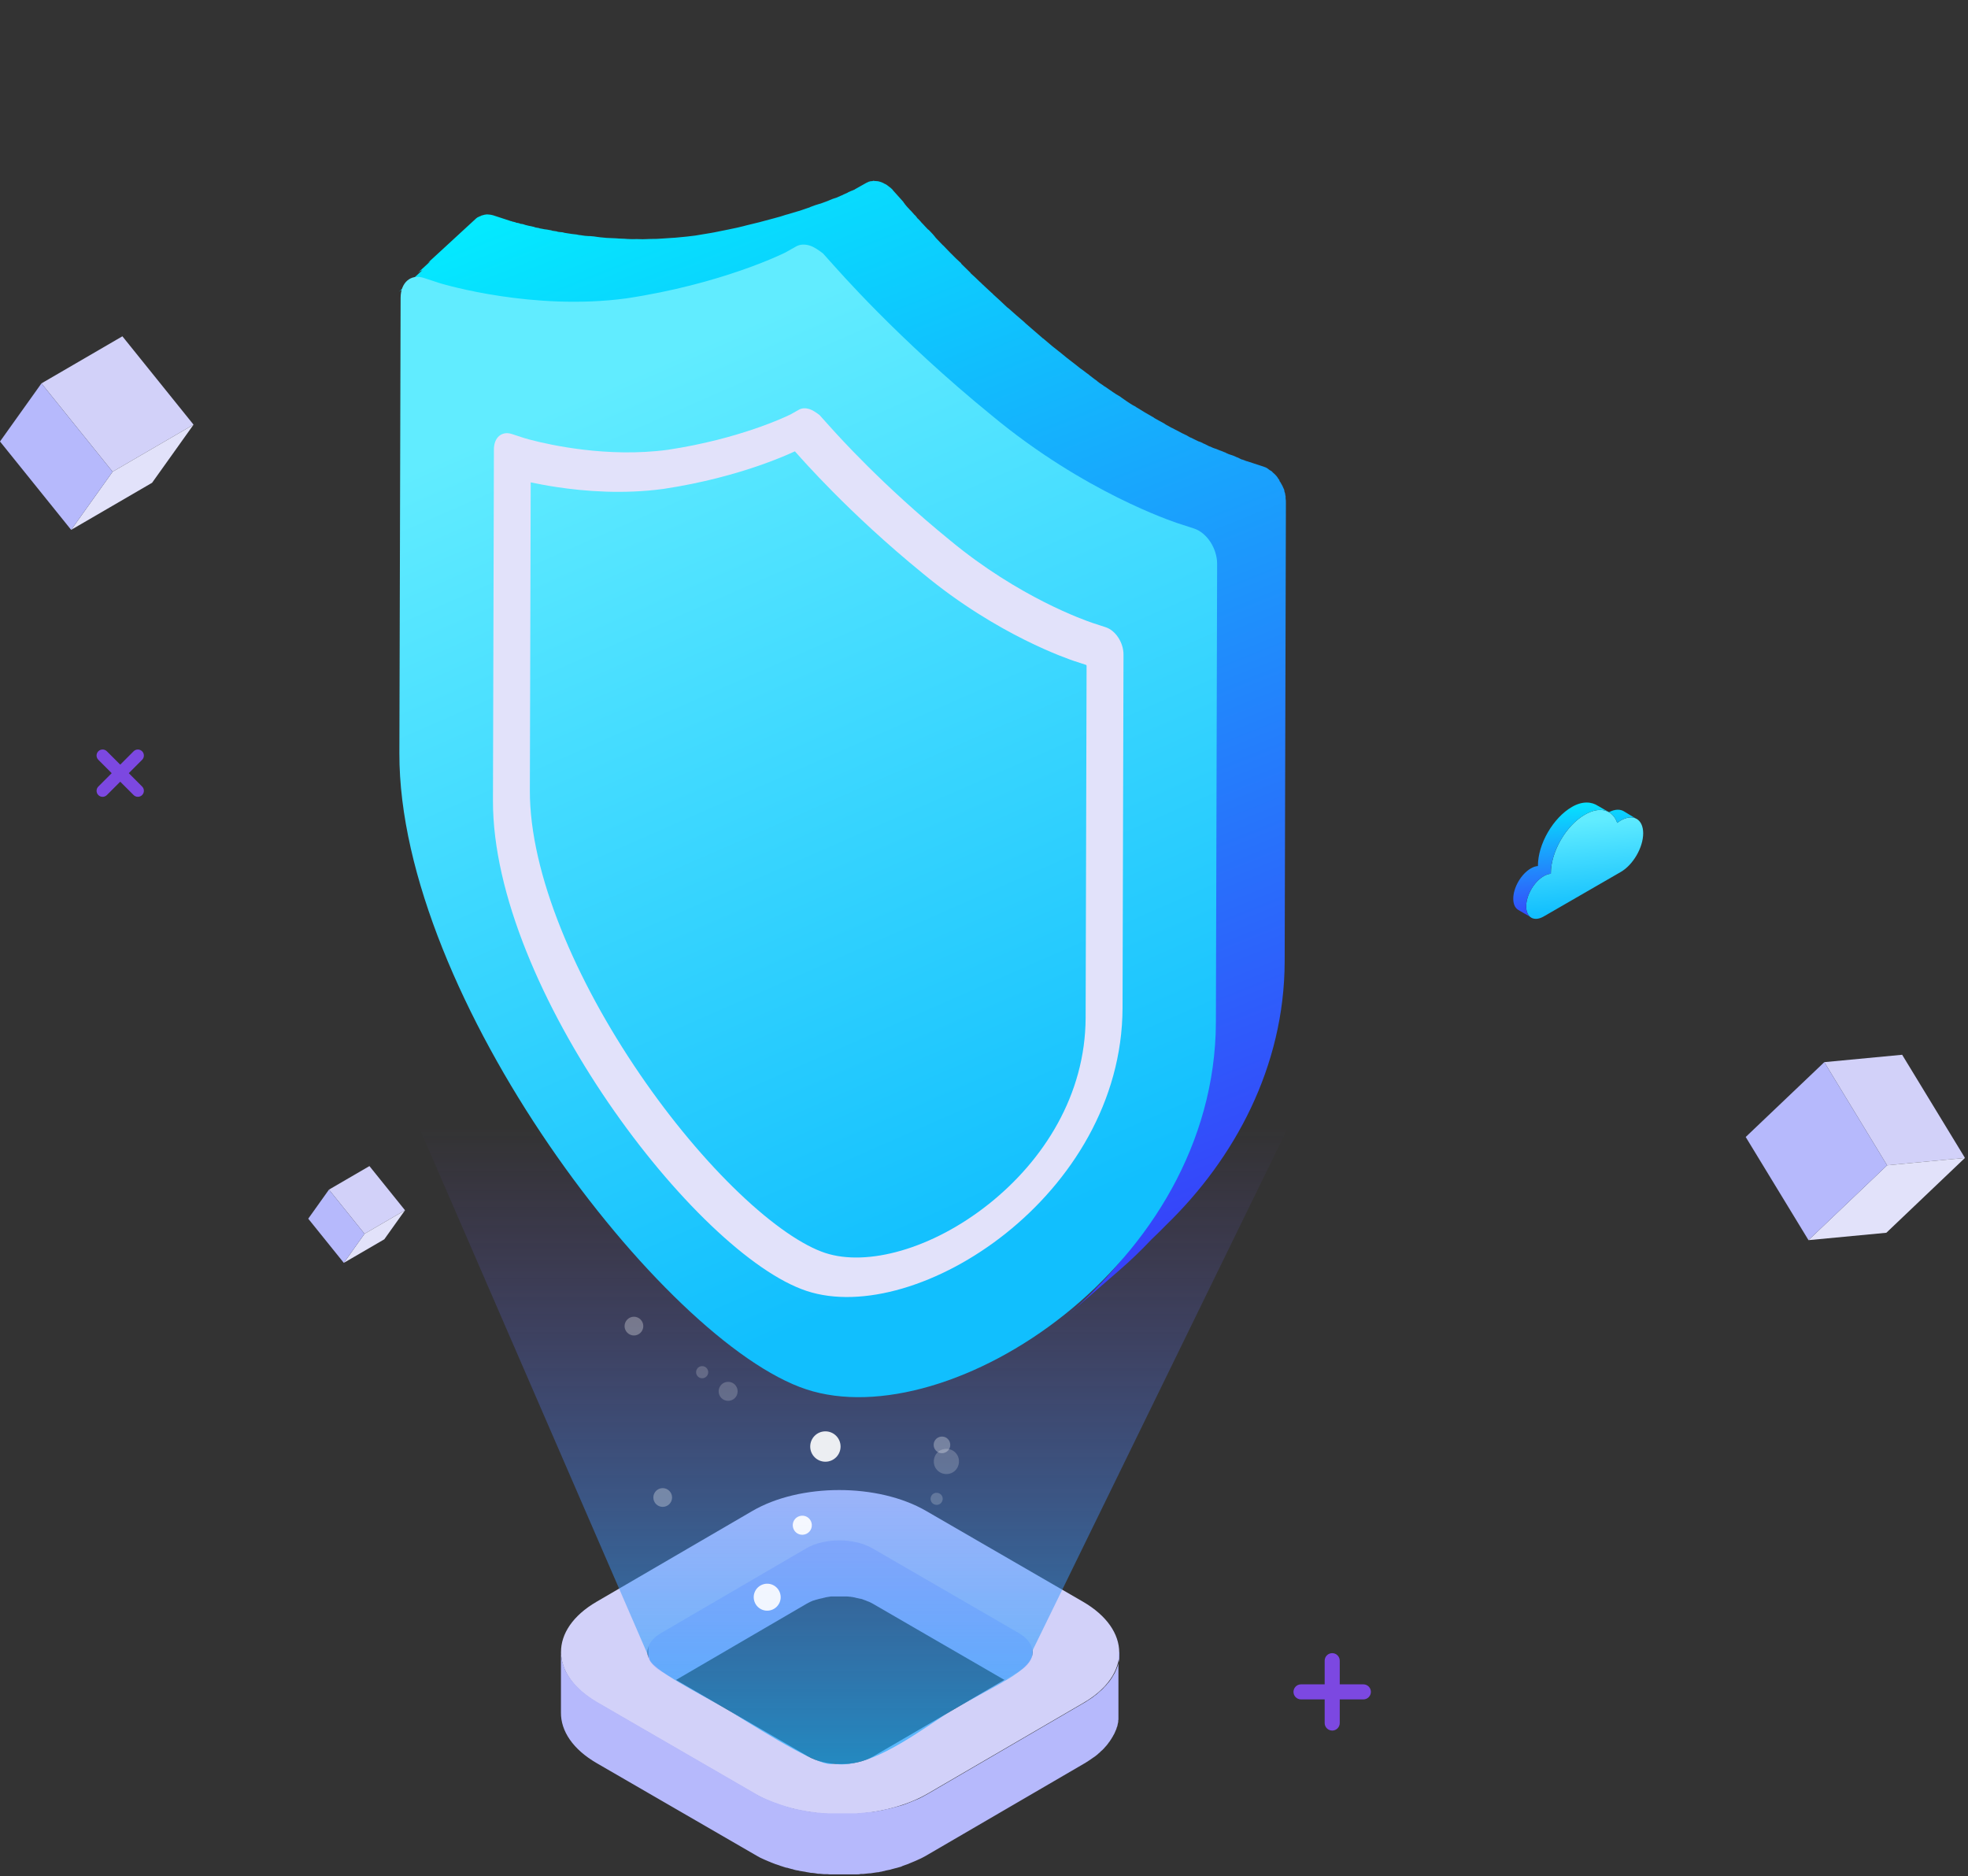 <svg xmlns="http://www.w3.org/2000/svg" fill="none" viewBox="0 0 515 491" height="491" width="515">
<rect x="0" y="0" width="515" height="491" fill="#333333" stroke="none"/>
<path fill="#B6B9FC" d="M266.654 425.299L228.358 403.124C228.082 402.958 227.751 402.791 227.474 402.681C227.364 402.681 227.253 402.57 227.143 402.57C226.977 402.514 226.756 402.403 226.59 402.348C226.59 402.348 226.535 402.348 226.48 402.348C226.424 402.348 226.314 402.348 226.259 402.292C226.038 402.182 225.761 402.126 225.54 402.015C225.43 402.015 225.374 402.015 225.264 401.96C225.209 401.96 225.153 401.96 225.098 401.96C224.988 401.96 224.877 401.96 224.767 401.904C224.49 401.849 224.269 401.794 223.993 401.738C223.938 401.738 223.882 401.738 223.772 401.738C223.661 401.738 223.551 401.738 223.44 401.738C223.219 401.738 222.998 401.683 222.777 401.627C222.667 401.627 222.611 401.627 222.501 401.627C222.39 401.627 222.335 401.627 222.225 401.627C222.004 401.627 221.838 401.627 221.617 401.572C221.506 401.572 221.451 401.572 221.34 401.572C221.23 401.572 221.175 401.572 221.064 401.572C220.843 401.572 220.677 401.572 220.456 401.572C220.346 401.572 220.235 401.572 220.125 401.572C220.07 401.572 219.959 401.572 219.848 401.572C219.627 401.572 219.406 401.572 219.185 401.572C219.075 401.572 218.964 401.572 218.854 401.572C218.799 401.572 218.743 401.572 218.633 401.572C218.356 401.572 218.08 401.572 217.804 401.627C217.693 401.627 217.583 401.627 217.472 401.627C217.472 401.627 217.417 401.627 217.362 401.627C216.92 401.627 216.422 401.738 215.98 401.849C215.98 401.849 215.98 401.849 215.925 401.849C215.814 401.849 215.649 401.904 215.538 401.96C215.317 401.96 215.096 402.071 214.875 402.126C214.709 402.126 214.544 402.237 214.378 402.237C214.157 402.292 213.936 402.348 213.77 402.403H213.659C213.383 402.459 213.162 402.57 212.941 402.681C212.941 402.681 212.886 402.681 212.83 402.681C212.554 402.791 212.278 402.902 212.057 403.013C212.002 403.013 211.891 403.069 211.836 403.124C211.559 403.235 211.283 403.401 211.007 403.568L172.988 425.743C172.988 425.743 172.878 425.798 172.822 425.854C172.712 425.909 172.601 426.02 172.491 426.076C172.325 426.186 172.214 426.242 172.049 426.353C171.938 426.464 171.828 426.519 171.717 426.63C171.607 426.741 171.441 426.852 171.33 426.963C171.33 426.963 171.33 426.963 171.275 427.018C171.109 427.184 170.999 427.295 170.833 427.462C170.833 427.462 170.833 427.517 170.778 427.572C170.722 427.683 170.612 427.739 170.557 427.85C170.501 427.905 170.446 428.016 170.391 428.071C170.391 428.071 170.391 428.071 170.336 428.127C170.225 428.293 170.17 428.404 170.059 428.57C170.059 428.57 170.059 428.626 170.059 428.681C170.004 428.792 169.949 428.958 169.893 429.069C169.893 429.125 169.838 429.236 169.783 429.291C169.783 429.291 169.783 429.291 169.783 429.346C169.783 429.457 169.728 429.568 169.672 429.734C169.672 429.79 169.672 429.901 169.617 429.956C169.617 429.956 169.617 429.956 169.617 430.012C169.617 430.123 169.617 430.289 169.617 430.4C169.617 430.511 169.617 430.566 169.617 430.677C169.617 430.677 169.617 430.732 169.617 430.788V446.81C169.617 446.81 169.617 446.588 169.617 446.477C169.617 446.366 169.617 446.2 169.617 446.089C169.617 445.978 169.617 445.867 169.672 445.756C169.672 445.645 169.728 445.534 169.783 445.368C169.783 445.257 169.838 445.146 169.893 445.091C169.949 444.98 170.004 444.814 170.059 444.703C170.17 444.537 170.28 444.37 170.391 444.204C170.391 444.204 170.391 444.204 170.446 444.148C170.557 443.982 170.722 443.816 170.833 443.65C170.833 443.65 170.833 443.594 170.888 443.539C171.054 443.372 171.22 443.206 171.386 443.04C171.496 442.929 171.607 442.818 171.772 442.707C171.883 442.596 171.993 442.541 172.104 442.43C172.214 442.319 172.38 442.208 172.546 442.153C172.712 442.042 172.822 441.931 172.988 441.875L211.007 419.7C211.007 419.7 211.559 419.423 211.836 419.257C211.891 419.257 212.002 419.201 212.057 419.146C212.333 419.035 212.554 418.924 212.83 418.813C212.83 418.813 212.886 418.813 212.941 418.813C213.217 418.702 213.549 418.591 213.825 418.536C214.046 418.48 214.267 418.425 214.433 418.37C214.599 418.37 214.765 418.259 214.93 418.259C215.151 418.259 215.372 418.148 215.593 418.092C215.759 418.092 215.925 418.037 216.036 417.982C216.478 417.926 216.975 417.815 217.417 417.76C217.583 417.76 217.693 417.76 217.859 417.76C218.135 417.76 218.412 417.76 218.688 417.76C218.854 417.76 219.02 417.76 219.241 417.76C219.462 417.76 219.683 417.76 219.904 417.76C220.069 417.76 220.291 417.76 220.456 417.76C220.677 417.76 220.843 417.76 221.064 417.76C221.23 417.76 221.451 417.76 221.617 417.76C221.838 417.76 222.004 417.76 222.225 417.815C222.39 417.815 222.611 417.815 222.777 417.871C222.998 417.871 223.219 417.926 223.44 417.982C223.606 417.982 223.772 418.037 223.938 418.092C224.214 418.148 224.435 418.203 224.711 418.259C224.877 418.259 225.043 418.37 225.209 418.37C225.319 418.37 225.374 418.37 225.485 418.425C225.761 418.48 225.982 418.591 226.203 418.702C226.259 418.702 226.369 418.702 226.424 418.758C226.645 418.869 226.866 418.924 227.088 419.035C227.198 419.035 227.309 419.146 227.419 419.146C227.751 419.312 228.027 419.423 228.303 419.589L266.598 441.765C269.03 443.151 270.19 444.98 270.19 446.81V430.788C270.19 428.958 269.03 427.129 266.598 425.743L266.654 425.299Z"></path>
<path fill="#D2D1F9" d="M283.398 419.121C295.997 426.439 296.052 438.303 283.563 445.565L242.837 469.293C230.293 476.61 209.902 476.61 197.303 469.293L156.3 445.565C143.7 438.247 143.645 426.383 156.134 419.121L196.86 395.393C209.404 388.075 229.795 388.075 242.395 395.393L283.398 419.121ZM228.635 459.535L266.654 437.36C271.406 434.588 271.406 430.098 266.599 427.326L228.303 405.15C223.496 402.378 215.759 402.378 211.007 405.15L172.988 427.326C168.236 430.098 168.236 434.588 173.043 437.36L211.339 459.535C216.146 462.307 223.883 462.307 228.635 459.535Z"></path>
<path fill="#B6B9FC" d="M292.901 432.426C292.901 432.426 292.901 432.814 292.901 432.98C292.901 433.147 292.901 433.313 292.901 433.479C292.901 433.646 292.901 433.756 292.901 433.923C292.901 434.089 292.901 434.255 292.846 434.422C292.846 434.588 292.79 434.699 292.735 434.865C292.735 435.031 292.68 435.198 292.625 435.364C292.625 435.53 292.569 435.641 292.514 435.808C292.514 435.974 292.404 436.14 292.348 436.251C292.348 436.417 292.238 436.528 292.183 436.695C292.127 436.861 292.072 437.027 291.962 437.194C291.906 437.304 291.851 437.471 291.796 437.582C291.741 437.748 291.63 437.914 291.519 438.081C291.464 438.191 291.354 438.358 291.298 438.469C291.188 438.635 291.077 438.857 290.967 439.023C290.912 439.134 290.801 439.245 290.746 439.356C290.58 439.577 290.47 439.799 290.304 439.966C290.248 440.076 290.138 440.187 290.083 440.243C290.083 440.243 290.027 440.354 289.972 440.354C289.806 440.575 289.641 440.742 289.475 440.963C289.475 441.019 289.364 441.074 289.309 441.13C289.088 441.351 288.867 441.573 288.646 441.85C288.646 441.85 288.535 441.906 288.535 441.961C288.37 442.128 288.149 442.294 287.983 442.46C287.817 442.571 287.651 442.737 287.541 442.848C287.375 442.959 287.264 443.07 287.099 443.236C286.933 443.347 286.767 443.514 286.601 443.624C286.436 443.735 286.27 443.846 286.104 444.013C285.938 444.123 285.717 444.29 285.551 444.401C285.386 444.511 285.22 444.622 285.054 444.733C284.888 444.844 284.667 444.955 284.446 445.121C284.225 445.288 283.949 445.454 283.728 445.565L243.001 469.292C242.504 469.57 242.007 469.847 241.509 470.124C241.343 470.179 241.233 470.29 241.067 470.346C240.68 470.568 240.294 470.734 239.851 470.9C239.741 470.956 239.575 471.011 239.465 471.066C238.912 471.288 238.415 471.51 237.862 471.732C237.752 471.732 237.641 471.787 237.586 471.843C237.144 472.009 236.646 472.175 236.204 472.342C236.038 472.397 235.817 472.452 235.596 472.508C235.32 472.563 235.099 472.674 234.823 472.73C234.602 472.785 234.381 472.84 234.16 472.896C233.883 472.951 233.607 473.062 233.331 473.118C233.11 473.173 232.889 473.229 232.668 473.284C232.391 473.339 232.115 473.395 231.839 473.45C231.618 473.45 231.397 473.561 231.176 473.617C230.899 473.672 230.623 473.728 230.347 473.783C230.126 473.783 229.905 473.894 229.684 473.894C229.076 474.005 228.468 474.116 227.86 474.171C227.749 474.171 227.694 474.171 227.584 474.171C227.031 474.226 226.534 474.282 225.981 474.337C225.76 474.337 225.594 474.337 225.373 474.393C225.042 474.393 224.71 474.448 224.323 474.504C224.102 474.504 223.881 474.504 223.66 474.504C223.273 474.504 222.942 474.504 222.555 474.504C222.334 474.504 222.168 474.504 221.947 474.504C221.616 474.504 221.339 474.504 221.008 474.504C220.787 474.504 220.566 474.504 220.345 474.504C220.013 474.504 219.682 474.504 219.35 474.504C219.129 474.504 218.963 474.504 218.742 474.504C218.411 474.504 218.134 474.504 217.803 474.504C217.582 474.504 217.361 474.504 217.195 474.504C216.863 474.504 216.532 474.504 216.2 474.448C216.034 474.448 215.813 474.448 215.648 474.448C215.261 474.448 214.819 474.393 214.432 474.337C214.321 474.337 214.211 474.337 214.1 474.337C213.603 474.282 213.05 474.226 212.553 474.116C212.442 474.116 212.387 474.116 212.277 474.116C211.835 474.06 211.393 474.005 211.006 473.894C210.84 473.894 210.619 473.838 210.453 473.783C210.122 473.728 209.79 473.672 209.458 473.617C209.293 473.617 209.127 473.561 208.961 473.506C208.574 473.45 208.243 473.339 207.856 473.284C207.635 473.284 207.469 473.173 207.248 473.118C206.916 473.007 206.585 472.951 206.253 472.84C206.088 472.84 205.867 472.73 205.701 472.674C205.203 472.508 204.706 472.342 204.154 472.175C204.043 472.175 203.988 472.12 203.877 472.064C203.325 471.843 202.717 471.676 202.164 471.455C201.943 471.344 201.722 471.288 201.501 471.177C201.335 471.122 201.169 471.011 200.948 470.956C200.672 470.845 200.451 470.734 200.175 470.623C200.009 470.568 199.843 470.457 199.677 470.401C199.401 470.29 199.125 470.124 198.849 470.013C198.738 469.958 198.572 469.902 198.462 469.791C198.075 469.57 197.688 469.348 197.301 469.126L156.298 445.398C153.149 443.569 150.772 441.407 149.17 439.189C148.783 438.635 148.451 438.025 148.12 437.471C147.954 437.194 147.844 436.861 147.733 436.584C147.512 435.974 147.291 435.42 147.125 434.81C147.07 434.533 147.015 434.2 146.959 433.923C146.849 433.313 146.794 432.703 146.794 432.093V448.115C146.738 452.938 149.888 457.761 156.243 461.42L197.246 485.148C197.633 485.37 198.02 485.591 198.406 485.813C198.517 485.869 198.683 485.924 198.793 486.035C199.07 486.146 199.346 486.312 199.622 486.423C199.788 486.478 199.954 486.589 200.12 486.645C200.396 486.756 200.617 486.866 200.893 486.977C201.059 487.033 201.225 487.144 201.446 487.199C201.612 487.254 201.777 487.365 201.943 487.421C201.943 487.421 202.054 487.421 202.109 487.476C202.661 487.698 203.214 487.92 203.822 488.086C203.932 488.086 203.988 488.142 204.098 488.197C204.596 488.363 205.093 488.53 205.646 488.696C205.756 488.696 205.811 488.696 205.922 488.751C206.032 488.751 206.143 488.751 206.198 488.807C206.53 488.918 206.861 488.973 207.193 489.084C207.414 489.084 207.58 489.195 207.801 489.25C208.132 489.361 208.519 489.417 208.906 489.472C209.016 489.472 209.182 489.527 209.293 489.583C209.293 489.583 209.348 489.583 209.403 489.583C209.735 489.638 210.066 489.694 210.398 489.749C210.564 489.749 210.785 489.805 210.95 489.86C211.393 489.916 211.835 490.026 212.221 490.082C212.332 490.082 212.387 490.082 212.498 490.082C212.995 490.137 213.548 490.193 214.045 490.304C214.156 490.304 214.266 490.304 214.377 490.304C214.763 490.304 215.205 490.414 215.592 490.414C215.758 490.414 215.924 490.414 216.09 490.414C216.421 490.414 216.753 490.414 217.084 490.47C217.305 490.47 217.526 490.47 217.747 490.47C218.079 490.47 218.355 490.47 218.687 490.47C218.687 490.47 218.687 490.47 218.742 490.47C218.908 490.47 219.074 490.47 219.239 490.47C219.571 490.47 219.903 490.47 220.234 490.47C220.455 490.47 220.676 490.47 220.897 490.47C221.229 490.47 221.505 490.47 221.837 490.47C221.892 490.47 221.947 490.47 222.002 490.47C222.168 490.47 222.279 490.47 222.445 490.47C222.831 490.47 223.163 490.47 223.55 490.47C223.771 490.47 223.992 490.47 224.213 490.47C224.544 490.47 224.876 490.47 225.263 490.359C225.373 490.359 225.484 490.359 225.65 490.359C225.76 490.359 225.815 490.359 225.926 490.359C226.479 490.304 226.976 490.248 227.528 490.193C227.639 490.193 227.694 490.193 227.805 490.193C228.413 490.082 229.02 490.026 229.628 489.916C229.684 489.916 229.739 489.916 229.794 489.916C229.96 489.916 230.126 489.86 230.291 489.805C230.568 489.805 230.844 489.694 231.12 489.638C231.341 489.638 231.562 489.527 231.783 489.472C232.06 489.417 232.336 489.361 232.612 489.306C232.833 489.306 233.054 489.195 233.275 489.139C233.552 489.084 233.828 488.973 234.104 488.918C234.325 488.862 234.546 488.807 234.768 488.751C235.044 488.696 235.265 488.585 235.541 488.53C235.652 488.53 235.762 488.474 235.873 488.419C235.928 488.419 236.038 488.363 236.094 488.308C236.591 488.142 237.033 487.975 237.475 487.809C237.586 487.809 237.696 487.753 237.752 487.698C238.304 487.476 238.857 487.254 239.354 487.033C239.465 486.977 239.63 486.922 239.741 486.866C240.128 486.7 240.57 486.478 240.957 486.312C241.122 486.257 241.233 486.146 241.399 486.09C241.896 485.813 242.393 485.591 242.891 485.259L283.617 461.531C283.617 461.531 283.894 461.365 284.004 461.309C284.115 461.254 284.225 461.143 284.336 461.088C284.557 460.977 284.722 460.866 284.944 460.699C285.109 460.589 285.275 460.478 285.441 460.367C285.607 460.256 285.828 460.09 285.993 459.979C286.159 459.868 286.325 459.757 286.491 459.646C286.657 459.535 286.822 459.369 286.988 459.258C287.154 459.147 287.264 459.036 287.43 458.87C287.596 458.759 287.762 458.593 287.872 458.482C287.928 458.427 287.983 458.371 288.038 458.316C288.149 458.205 288.259 458.094 288.425 457.983L288.535 457.872C288.756 457.65 288.978 457.429 289.199 457.151C289.199 457.096 289.309 457.041 289.364 456.985C289.53 456.763 289.696 456.597 289.862 456.375C289.862 456.375 289.917 456.264 289.972 456.264C289.972 456.264 289.972 456.264 289.972 456.209C290.027 456.154 290.083 456.043 290.138 455.987C290.304 455.765 290.47 455.599 290.58 455.377C290.635 455.267 290.746 455.156 290.801 455.045C290.912 454.878 291.022 454.657 291.133 454.49C291.133 454.49 291.188 454.38 291.243 454.324C291.243 454.269 291.298 454.158 291.354 454.102C291.464 453.936 291.519 453.77 291.63 453.603C291.685 453.492 291.741 453.326 291.796 453.215C291.851 453.049 291.962 452.883 292.017 452.716C292.017 452.661 292.072 452.55 292.127 452.495C292.127 452.439 292.127 452.384 292.183 452.273C292.183 452.107 292.293 451.94 292.348 451.829C292.348 451.663 292.459 451.552 292.459 451.386C292.459 451.22 292.514 451.053 292.569 450.887C292.569 450.776 292.569 450.721 292.625 450.61C292.625 450.554 292.625 450.499 292.625 450.443C292.625 450.277 292.625 450.111 292.68 449.944C292.68 449.778 292.68 449.667 292.68 449.501C292.68 449.335 292.68 449.168 292.68 449.002C292.68 448.891 292.68 448.836 292.68 448.725C292.68 448.614 292.68 448.558 292.68 448.448V432.426H292.901Z"></path>
<path fill="url(#paint0_linear_77_16841)" d="M83.232 234.053L169.891 433.867C169.891 436.639 183.706 443.513 190.392 447.394C202.494 454.878 214.873 462.529 218.133 461.531C226.588 462.861 237.087 455.544 247.421 448.614C259.633 441.13 270.851 437.249 270.243 431.816L366.849 234.053H83.232Z" opacity="0.7"></path>
<path fill="white" d="M215.994 382.491C218.187 382.491 219.965 380.712 219.965 378.517C219.965 376.323 218.187 374.544 215.994 374.544C213.801 374.544 212.023 376.323 212.023 378.517C212.023 380.712 213.801 382.491 215.994 382.491Z" opacity="0.9"></path>
<path fill="white" d="M168.345 347.006C168.345 348.353 167.24 349.459 165.893 349.459C164.546 349.459 163.441 348.353 163.441 347.006C163.441 345.658 164.546 344.553 165.893 344.553C167.24 344.553 168.345 345.658 168.345 347.006Z" opacity="0.3"></path>
<path fill="white" d="M185.505 319.226C185.505 320.608 184.4 321.713 183.019 321.713C181.638 321.713 180.533 320.608 180.533 319.226C180.533 317.843 181.638 316.738 183.019 316.738C184.4 316.738 185.505 317.843 185.505 319.226Z" opacity="0.2"></path>
<path fill="white" d="M256.358 311.694C257.235 311.694 257.946 310.982 257.946 310.105C257.946 309.227 257.235 308.515 256.358 308.515C255.481 308.515 254.77 309.227 254.77 310.105C254.77 310.982 255.481 311.694 256.358 311.694Z" opacity="0.2"></path>
<path fill="white" d="M253.872 301.846C253.872 303.678 252.387 305.163 250.557 305.163C248.727 305.163 247.242 303.678 247.242 301.846C247.242 300.015 248.727 298.529 250.557 298.529C252.387 298.529 253.872 300.015 253.872 301.846Z" opacity="0.2"></path>
<path fill="white" d="M176.215 315.805C177.093 315.805 177.804 315.094 177.804 314.216C177.804 313.338 177.093 312.626 176.215 312.626C175.338 312.626 174.627 313.338 174.627 314.216C174.627 315.094 175.338 315.805 176.215 315.805Z" opacity="0.2"></path>
<path fill="white" d="M173.422 394.308C174.776 394.308 175.874 393.21 175.874 391.855C175.874 390.5 174.776 389.402 173.422 389.402C172.068 389.402 170.971 390.5 170.971 391.855C170.971 393.21 172.068 394.308 173.422 394.308Z" opacity="0.3"></path>
<path fill="white" d="M193.031 364.075C193.031 365.457 191.926 366.563 190.545 366.563C189.164 366.563 188.059 365.457 188.059 364.075C188.059 362.693 189.164 361.587 190.545 361.587C191.926 361.587 193.031 362.693 193.031 364.075Z" opacity="0.2"></path>
<path fill="white" d="M183.745 360.654C184.622 360.654 185.333 359.942 185.333 359.064C185.333 358.187 184.622 357.475 183.745 357.475C182.867 357.475 182.156 358.187 182.156 359.064C182.156 359.942 182.867 360.654 183.745 360.654Z" opacity="0.2"></path>
<path fill="white" d="M206.912 338.921C207.395 340.821 209.329 341.962 211.193 341.478C213.058 340.994 214.232 339.059 213.749 337.193C213.265 335.293 211.332 334.153 209.467 334.636C207.568 335.12 206.428 337.055 206.912 338.921Z" opacity="0.9"></path>
<path fill="white" d="M244.412 300.464C244.723 301.639 245.897 302.33 247.071 302.054C248.245 301.743 248.936 300.568 248.659 299.393C248.349 298.219 247.175 297.527 246.001 297.804C244.827 298.08 244.136 299.29 244.412 300.464Z" opacity="0.3"></path>
<path fill="white" d="M223.523 280.32C223.834 281.495 225.042 282.22 226.216 281.909C227.39 281.598 228.116 280.389 227.805 279.214C227.494 278.039 226.286 277.314 225.112 277.625C223.938 277.936 223.212 279.145 223.523 280.32Z" opacity="0.2"></path>
<path fill="white" d="M159.195 288.405C159.402 289.165 160.162 289.615 160.887 289.407C161.646 289.2 162.095 288.44 161.888 287.714C161.681 286.954 160.921 286.505 160.196 286.712C159.471 286.919 158.988 287.68 159.195 288.405Z" opacity="0.2"></path>
<path fill="white" d="M160.919 280.389C161.333 281.978 162.921 282.911 164.51 282.496C166.098 282.082 167.03 280.492 166.616 278.903C166.202 277.313 164.613 276.381 163.025 276.795C161.437 277.21 160.504 278.799 160.919 280.389Z" opacity="0.2"></path>
<path fill="white" d="M229.047 274.308C229.254 275.068 230.013 275.517 230.773 275.345C231.533 275.137 231.982 274.377 231.809 273.617C231.602 272.857 230.842 272.408 230.082 272.58C229.323 272.788 228.874 273.548 229.047 274.308Z" opacity="0.2"></path>
<path fill="white" d="M246.139 393.409C245.483 393.962 244.482 393.893 243.895 393.237C243.342 392.58 243.411 391.578 244.067 390.991C244.724 390.438 245.725 390.507 246.312 391.164C246.899 391.82 246.795 392.822 246.139 393.409Z" opacity="0.2"></path>
<path fill="white" d="M249.798 384.944C248.417 386.119 246.311 385.946 245.137 384.564C243.963 383.182 244.136 381.074 245.517 379.9C246.898 378.725 249.004 378.898 250.178 380.28C251.352 381.662 251.179 383.769 249.798 384.944Z" opacity="0.2"></path>
<path fill="white" d="M244.723 376.824C244.032 377.792 244.274 379.174 245.241 379.865C246.208 380.556 247.589 380.314 248.28 379.346C248.97 378.379 248.728 376.997 247.762 376.306C246.795 375.615 245.414 375.857 244.723 376.824Z" opacity="0.3"></path>
<path fill="white" d="M246.552 347.869C245.827 348.871 246.069 350.253 247.07 350.979C248.072 351.705 249.453 351.463 250.178 350.461C250.903 349.459 250.661 348.077 249.66 347.351C248.659 346.625 247.277 346.867 246.552 347.869Z" opacity="0.2"></path>
<path fill="white" d="M254.701 348.18C254.252 348.837 254.39 349.701 255.046 350.184C255.702 350.634 256.565 350.495 257.049 349.839C257.498 349.182 257.36 348.319 256.704 347.835C256.048 347.386 255.184 347.524 254.701 348.18Z" opacity="0.2"></path>
<g opacity="0.9">
<path fill="white" d="M197.347 418.805C197.831 420.706 199.764 421.846 201.629 421.362C203.528 420.878 204.668 418.943 204.184 417.078C203.701 415.177 201.767 414.037 199.903 414.521C198.003 415.005 196.864 416.939 197.347 418.805Z"></path>
<path fill="white" d="M207.534 399.732C207.879 401.08 209.226 401.874 210.572 401.529C211.919 401.183 212.713 399.836 212.368 398.488C212.023 397.141 210.676 396.346 209.329 396.692C207.983 397.037 207.188 398.385 207.534 399.732Z"></path>
</g>
<path fill="#D2D1F9" d="M477.396 277.934L497.769 276.003L514.202 302.996L493.829 304.927L477.396 277.934Z"></path>
<path fill="#E2E2FA" d="M493.829 304.927L514.202 302.996L493.632 322.581L473.259 324.512L493.829 304.927Z"></path>
<path fill="#B6B9FC" d="M477.399 277.935L493.831 304.928L473.261 324.513L456.829 297.52L477.399 277.935Z"></path>
<path fill="#D2D1F9" d="M10.85 100.319L32.027 88.001L50.646 111.121L29.469 123.439L10.85 100.319Z"></path>
<path fill="#E2E2FA" d="M29.47 123.44L50.648 111.122L39.799 126.33L18.621 138.648L29.47 123.44Z"></path>
<path fill="#B6B9FC" d="M10.849 100.32L29.468 123.44L18.619 138.648L0 115.528L10.849 100.32Z"></path>
<path fill="#D2D1F9" d="M86.087 311.291L96.676 305.132L105.985 316.692L95.397 322.851L86.087 311.291Z"></path>
<path fill="#E2E2FA" d="M95.397 322.851L105.986 316.692L100.561 324.296L89.973 330.455L95.397 322.851Z"></path>
<path fill="#B6B9FC" d="M86.087 311.291L95.396 322.851L89.972 330.455L80.662 318.895L86.087 311.291Z"></path>
<path fill="#7C48E1" d="M356.773 444.689H340.458C339.364 444.689 338.486 443.802 338.486 442.718C338.486 441.634 339.373 440.747 340.458 440.747H356.773C357.867 440.747 358.745 441.634 358.745 442.718C358.745 443.802 357.858 444.689 356.773 444.689Z"></path>
<path fill="#7C48E1" d="M346.65 450.871V434.555C346.65 433.462 347.537 432.584 348.622 432.584C349.706 432.584 350.593 433.471 350.593 434.555V450.871C350.593 451.964 349.706 452.842 348.622 452.842C347.537 452.842 346.65 451.955 346.65 450.871Z"></path>
<path fill="#7C48E1" d="M37.192 198.819L27.962 208.049C27.344 208.667 26.346 208.662 25.732 208.049C25.119 207.435 25.119 206.432 25.732 205.819L34.962 196.589C35.58 195.97 36.579 195.976 37.192 196.589C37.805 197.202 37.805 198.206 37.192 198.819Z"></path>
<path fill="#7C48E1" d="M34.962 208.044L25.732 198.814C25.114 198.196 25.119 197.197 25.732 196.584C26.346 195.971 27.349 195.971 27.962 196.584L37.192 205.814C37.81 206.432 37.805 207.431 37.192 208.044C36.579 208.657 35.575 208.657 34.962 208.044Z"></path>
<path fill="url(#paint1_linear_77_16841)" d="M124.683 57.084C124.64 57.123 124.59 57.168 124.529 57.216L111.906 68.839C112.11 68.658 112.363 68.515 112.623 68.377L109.406 71.339C109.641 71.13 109.942 70.972 110.243 70.813L110.324 70.792C110.397 70.753 110.47 70.719 110.543 70.688L104.406 76.339C104.642 76.13 104.943 75.972 105.243 75.813L105.324 75.792C105.647 75.622 105.97 75.535 106.293 75.449L106.293 75.448L106.374 75.427L107.342 75.418C107.383 75.407 107.423 75.417 107.463 75.427C107.504 75.438 107.544 75.448 107.584 75.437C107.988 75.412 108.311 75.493 108.714 75.635L113.073 77.058C113.154 77.036 113.316 77.077 113.558 77.179C113.598 77.168 113.618 77.184 113.639 77.199C113.659 77.215 113.679 77.23 113.719 77.219C113.76 77.25 113.8 77.26 113.84 77.27C113.881 77.28 113.921 77.29 113.961 77.322C114.002 77.353 114.042 77.362 114.082 77.373C114.123 77.383 114.163 77.393 114.204 77.424C114.244 77.455 114.284 77.465 114.325 77.475C114.365 77.485 114.405 77.495 114.446 77.526C114.486 77.557 114.526 77.567 114.567 77.577C114.607 77.587 114.648 77.597 114.688 77.628C114.806 77.597 114.881 77.621 114.976 77.653L114.976 77.653C115.011 77.664 115.048 77.676 115.092 77.687C115.132 77.718 115.192 77.723 115.253 77.728C115.313 77.732 115.374 77.737 115.414 77.768C115.495 77.788 115.556 77.814 115.616 77.839C115.677 77.865 115.737 77.89 115.818 77.91C115.936 77.879 116.011 77.903 116.106 77.935C116.141 77.946 116.178 77.959 116.222 77.969L116.706 78.09C116.787 78.111 116.847 78.136 116.908 78.162C116.968 78.187 117.029 78.213 117.11 78.233L117.594 78.354L118.078 78.475C118.159 78.495 118.26 78.51 118.361 78.524C118.462 78.539 118.563 78.554 118.643 78.574L119.128 78.695L119.128 78.695C119.289 78.735 119.451 78.776 119.693 78.794C119.773 78.814 119.874 78.829 119.975 78.844C120.076 78.859 120.177 78.873 120.258 78.894C120.5 78.996 120.661 79.036 120.903 79.055C120.984 79.075 121.085 79.09 121.186 79.105C121.287 79.119 121.388 79.134 121.469 79.154C121.59 79.163 121.711 79.194 121.832 79.224L121.832 79.224C121.953 79.254 122.074 79.284 122.195 79.294C122.316 79.303 122.417 79.318 122.518 79.333C122.619 79.347 122.72 79.362 122.841 79.371C122.962 79.381 123.083 79.411 123.204 79.441C123.325 79.472 123.446 79.502 123.567 79.511C123.809 79.613 123.971 79.654 124.213 79.672C124.334 79.682 124.475 79.707 124.617 79.731C124.758 79.756 124.899 79.781 125.02 79.79C125.262 79.892 125.424 79.933 125.666 79.951C125.828 79.95 125.969 79.975 126.11 80C126.251 80.025 126.393 80.049 126.554 80.048C126.796 80.15 127.038 80.169 127.28 80.188C127.321 80.177 127.341 80.192 127.361 80.208C127.381 80.223 127.402 80.239 127.442 80.228C127.523 80.248 127.583 80.253 127.644 80.257C127.704 80.262 127.765 80.267 127.846 80.287C127.99 80.308 128.146 80.337 128.308 80.368C128.597 80.422 128.907 80.48 129.218 80.504C129.379 80.544 129.621 80.563 129.863 80.582L129.864 80.582C130.348 80.703 130.752 80.762 131.236 80.799C131.397 80.839 131.639 80.858 131.881 80.877L131.882 80.877C132.447 80.892 133.092 80.97 133.657 81.069C133.698 81.059 133.758 81.063 133.819 81.068C133.879 81.073 133.94 81.077 133.98 81.067C134.707 81.206 135.433 81.262 136.16 81.318C136.281 81.328 136.382 81.342 136.483 81.357C136.584 81.372 136.685 81.386 136.806 81.396C137.088 81.404 137.351 81.438 137.613 81.472C137.875 81.506 138.138 81.54 138.42 81.548C138.743 81.545 138.985 81.564 139.227 81.583C139.51 81.591 139.772 81.604 140.034 81.617L140.035 81.617C140.297 81.63 140.559 81.644 140.842 81.651L141.568 81.707C141.931 81.751 142.32 81.762 142.72 81.772L142.72 81.772C143.031 81.781 143.349 81.789 143.667 81.814C143.707 81.803 143.748 81.813 143.788 81.823C143.828 81.833 143.869 81.843 143.909 81.832C144.716 81.783 145.524 81.818 146.331 81.852C146.412 81.914 146.492 81.892 146.573 81.871C146.654 81.849 146.714 81.854 146.775 81.859C146.835 81.863 146.896 81.868 146.977 81.846C147.34 81.832 147.723 81.834 148.107 81.836C148.49 81.838 148.874 81.839 149.237 81.826C149.358 81.835 149.479 81.823 149.6 81.812C149.721 81.8 149.842 81.789 149.963 81.798C150.448 81.794 150.912 81.774 151.376 81.754C151.84 81.734 152.304 81.714 152.789 81.71C152.869 81.688 152.93 81.693 152.99 81.697C153.051 81.702 153.111 81.707 153.192 81.685C153.596 81.66 154.02 81.63 154.443 81.6C154.867 81.57 155.291 81.54 155.695 81.516C155.843 81.514 155.974 81.5 156.096 81.487C156.24 81.471 156.371 81.457 156.502 81.467C158.197 81.347 159.892 81.143 161.668 80.918C161.914 80.881 162.155 80.844 162.392 80.808C163.56 80.632 164.644 80.469 165.785 80.233C165.946 80.19 166.108 80.167 166.269 80.145C166.431 80.123 166.592 80.1 166.753 80.057C167.359 79.936 167.984 79.811 168.61 79.685C169.236 79.559 169.861 79.433 170.467 79.313L170.628 79.269C171.597 79.093 172.565 78.917 173.453 78.68L175.068 78.247C175.683 78.082 176.257 77.95 176.822 77.82L176.822 77.82C177.367 77.694 177.903 77.571 178.458 77.422L182.333 76.384C182.868 76.24 183.382 76.081 183.886 75.925C184.37 75.774 184.845 75.627 185.319 75.5L185.884 75.349C186.772 75.111 187.66 74.873 188.548 74.551L188.952 74.443C189.154 74.389 189.335 74.32 189.517 74.25C189.699 74.18 189.88 74.111 190.082 74.057C190.295 74 190.486 73.925 190.666 73.855C190.826 73.792 190.979 73.733 191.131 73.692C191.374 73.543 191.616 73.479 191.777 73.435C192.584 73.219 193.311 72.941 194.037 72.663L194.36 72.576C194.925 72.425 195.49 72.19 196.055 71.955C196.189 71.919 196.298 71.865 196.395 71.816C196.475 71.776 196.548 71.739 196.62 71.72C197.185 71.568 197.67 71.355 198.154 71.142L198.396 71.077L199.849 70.437C199.93 70.332 200.091 70.288 200.172 70.267C200.357 70.179 200.508 70.118 200.649 70.061C200.815 69.993 200.966 69.932 201.141 69.84C201.222 69.735 201.302 69.713 201.383 69.692L201.544 69.648C201.666 69.574 201.787 69.521 201.908 69.467C202.029 69.414 202.15 69.361 202.271 69.287L202.432 69.243C202.513 69.222 202.594 69.179 202.675 69.136C202.755 69.094 202.836 69.052 202.917 69.03L202.997 69.008C203.078 68.903 203.159 68.881 203.24 68.86L206.065 67.267C206.307 67.119 206.63 66.948 206.872 66.884L206.953 66.862C207.195 66.797 207.518 66.711 207.76 66.729L207.921 66.686L208.648 66.742C208.648 66.742 208.729 66.804 208.809 66.782C209.052 66.885 209.374 66.965 209.697 67.046C210.02 67.126 210.343 67.291 210.666 67.455L210.666 67.455C210.827 67.495 210.908 67.557 210.989 67.619C211.11 67.67 211.211 67.748 211.312 67.825C211.413 67.903 211.514 67.98 211.635 68.031L212.361 68.588C212.482 68.723 212.603 68.837 212.724 68.951C212.846 69.065 212.967 69.178 213.088 69.313L215.751 72.276C215.751 72.36 215.832 72.422 215.913 72.484V72.567C215.994 72.629 216.074 72.691 216.155 72.837C216.155 72.879 216.175 72.894 216.195 72.909C216.216 72.925 216.236 72.941 216.236 72.982C216.276 73.055 216.317 73.107 216.357 73.159C216.397 73.211 216.438 73.263 216.478 73.335C216.518 73.366 216.539 73.403 216.559 73.439C216.579 73.475 216.599 73.512 216.639 73.543C216.808 73.788 217.053 74.052 217.35 74.371C217.481 74.512 217.621 74.663 217.77 74.828C217.81 74.859 217.83 74.895 217.85 74.931C217.87 74.968 217.891 75.004 217.931 75.035C218.012 75.139 218.113 75.237 218.213 75.335C218.314 75.434 218.415 75.532 218.496 75.636C218.577 75.698 218.657 75.76 218.738 75.905C218.783 75.962 218.827 76.026 218.873 76.091C218.995 76.265 219.128 76.455 219.303 76.59C219.344 76.662 219.404 76.709 219.465 76.755L219.465 76.755C219.525 76.802 219.586 76.848 219.626 76.921C219.788 77.087 219.949 77.273 220.11 77.459L220.11 77.46C220.272 77.646 220.433 77.833 220.595 77.998C220.676 77.977 220.676 78.06 220.676 78.06C220.9 78.326 221.15 78.585 221.412 78.856L221.412 78.856L221.412 78.856C221.619 79.071 221.833 79.293 222.048 79.531C222.088 79.562 222.129 79.614 222.169 79.666C222.209 79.718 222.25 79.77 222.29 79.801C222.751 80.222 223.157 80.658 223.598 81.13L223.599 81.131C223.699 81.238 223.8 81.346 223.904 81.457L223.904 81.457C223.985 81.519 224.147 81.643 224.227 81.788C224.792 82.389 225.357 82.99 226.003 83.653C226.003 83.694 226.023 83.71 226.044 83.725C226.064 83.741 226.084 83.756 226.084 83.798C226.73 84.377 227.375 85.04 228.021 85.702L228.021 85.703C228.102 85.764 228.263 85.888 228.344 86.034C228.787 86.546 229.268 87.008 229.761 87.483L229.762 87.483C229.987 87.699 230.215 87.918 230.443 88.146C230.524 88.208 230.584 88.275 230.645 88.342C230.705 88.41 230.766 88.477 230.846 88.539C231.573 89.263 232.379 90.049 233.186 90.836L233.187 90.837L233.268 90.899L235.69 93.258C235.851 93.466 236.013 93.59 236.174 93.713C236.604 94.132 237.057 94.545 237.52 94.967L237.52 94.968C237.927 95.338 238.342 95.717 238.757 96.113L238.999 96.299L239.242 96.485C240.372 97.603 241.582 98.699 242.874 99.857L243.358 100.229C244.65 101.387 245.941 102.545 247.314 103.682C247.394 103.744 247.455 103.811 247.515 103.878C247.576 103.946 247.637 104.013 247.717 104.075C249.09 105.295 250.543 106.577 251.996 107.776C252.108 107.804 252.181 107.883 252.243 107.95C252.27 107.978 252.294 108.005 252.318 108.024L257.162 111.991C258.13 112.734 259.018 113.415 259.906 114.18L260.713 114.8C261.147 115.188 261.617 115.529 262.074 115.862C262.298 116.024 262.519 116.185 262.732 116.348L263.216 116.72L263.619 117.029C263.942 117.194 264.265 117.441 264.588 117.689L265.799 118.618C265.96 118.742 266.122 118.845 266.283 118.948C266.445 119.051 266.606 119.154 266.768 119.278C266.969 119.433 267.171 119.567 267.373 119.701C267.575 119.835 267.777 119.969 267.978 120.123C268.138 120.3 268.331 120.432 268.537 120.572C268.645 120.645 268.756 120.72 268.866 120.805C269.27 121.114 269.674 121.424 270.077 121.65C270.239 121.732 270.38 121.841 270.521 121.949C270.662 122.058 270.804 122.166 270.965 122.248C271.167 122.361 271.369 122.495 271.571 122.629C271.772 122.763 271.974 122.897 272.176 123.01C272.499 123.258 272.741 123.444 273.064 123.608C273.266 123.721 273.468 123.855 273.669 123.989C273.871 124.123 274.073 124.257 274.275 124.37C274.396 124.463 274.537 124.55 274.678 124.638L274.678 124.638C274.82 124.725 274.961 124.813 275.082 124.906C275.256 125.009 275.431 125.102 275.602 125.193L275.602 125.193C275.905 125.355 276.196 125.51 276.454 125.708C276.575 125.759 276.676 125.836 276.777 125.914L276.777 125.914C276.878 125.991 276.979 126.069 277.1 126.12C277.423 126.326 277.746 126.511 278.069 126.696C278.392 126.881 278.714 127.066 279.037 127.272L279.118 127.25C279.441 127.415 279.744 127.605 280.046 127.796C280.349 127.986 280.652 128.177 280.975 128.341C281.096 128.392 281.197 128.448 281.297 128.505L281.298 128.505L281.298 128.505C281.398 128.562 281.499 128.618 281.62 128.669L282.831 129.348C282.952 129.399 283.073 129.471 283.194 129.543C283.316 129.615 283.437 129.687 283.558 129.738C283.706 129.821 283.854 129.892 283.998 129.962L283.998 129.962L283.998 129.962C284.247 130.083 284.483 130.197 284.688 130.354C284.809 130.405 284.93 130.478 285.051 130.55C285.172 130.622 285.293 130.694 285.414 130.745C285.737 130.992 286.06 131.157 286.383 131.321C286.59 131.373 286.764 131.467 286.926 131.556L286.926 131.556C287.016 131.605 287.103 131.653 287.19 131.69L288.159 132.182C288.28 132.233 288.401 132.305 288.522 132.377C288.643 132.449 288.764 132.521 288.885 132.572C289.128 132.758 289.45 132.922 289.773 133.087C290.015 133.272 290.258 133.375 290.5 133.477C290.661 133.559 290.802 133.625 290.943 133.692L290.944 133.692L290.944 133.693C291.085 133.759 291.226 133.826 291.388 133.908C291.509 133.959 291.61 134.015 291.711 134.072L291.711 134.072L291.711 134.072C291.812 134.128 291.912 134.185 292.034 134.236C292.195 134.318 292.336 134.385 292.477 134.451C292.619 134.518 292.76 134.584 292.921 134.667C293.091 134.68 293.222 134.745 293.368 134.817L293.368 134.818C293.43 134.848 293.495 134.881 293.567 134.911C293.729 134.993 293.87 135.06 294.011 135.127L294.011 135.127C294.152 135.193 294.294 135.26 294.455 135.342C294.536 135.362 294.617 135.403 294.697 135.444C294.778 135.485 294.859 135.526 294.939 135.547L295.908 136.039L295.908 136.039C296.07 136.079 296.231 136.12 296.312 136.182C296.514 136.253 296.715 136.345 296.917 136.437C297.119 136.529 297.321 136.622 297.523 136.693C297.563 136.682 297.583 136.698 297.603 136.713C297.623 136.729 297.644 136.744 297.684 136.733C298.088 136.876 298.491 137.018 298.814 137.183C298.854 137.213 298.915 137.239 298.975 137.265L298.976 137.265C299.036 137.29 299.097 137.316 299.137 137.347C299.46 137.427 299.702 137.53 299.944 137.632L299.944 137.632C300.025 137.652 300.085 137.678 300.146 137.703C300.207 137.729 300.267 137.754 300.348 137.774C300.469 137.826 300.57 137.861 300.671 137.897C300.772 137.932 300.873 137.968 300.994 138.019C301.074 138.039 301.135 138.065 301.195 138.091C301.256 138.116 301.317 138.142 301.397 138.162C301.559 138.286 301.801 138.388 301.962 138.428C302.003 138.459 302.063 138.485 302.124 138.51C302.184 138.536 302.245 138.561 302.285 138.592C302.366 138.613 302.446 138.654 302.527 138.695L302.527 138.695C302.608 138.736 302.689 138.777 302.769 138.797C302.85 138.775 303.012 138.816 303.092 138.878C303.173 138.898 303.234 138.923 303.294 138.949C303.355 138.974 303.415 139 303.496 139.02C303.577 138.998 303.738 139.039 303.819 139.101C303.859 139.132 303.92 139.157 303.98 139.183C304.041 139.208 304.101 139.234 304.142 139.265C304.182 139.296 304.222 139.306 304.263 139.316C304.303 139.326 304.344 139.336 304.384 139.367C304.465 139.346 304.626 139.386 304.707 139.448C304.707 139.448 304.788 139.51 304.868 139.488C304.909 139.519 304.949 139.529 304.989 139.539C305.03 139.549 305.07 139.559 305.11 139.59C305.151 139.58 305.171 139.595 305.191 139.611C305.211 139.626 305.232 139.641 305.272 139.631C305.312 139.62 305.332 139.635 305.353 139.651C305.373 139.666 305.393 139.682 305.433 139.671C305.495 139.686 305.545 139.705 305.587 139.721C305.656 139.746 305.706 139.765 305.756 139.752L310.115 141.174C310.519 141.317 310.842 141.481 311.245 141.707L311.568 141.955L312.295 142.512C312.295 142.596 312.375 142.658 312.456 142.72C312.779 142.968 313.102 143.215 313.344 143.568L313.425 143.63C313.515 143.762 313.617 143.891 313.722 144.023L313.722 144.024C313.897 144.246 314.08 144.478 314.232 144.751V144.835C314.474 145.188 314.716 145.624 314.958 146.061C315.201 146.497 315.362 146.955 315.524 147.413V147.581C315.662 147.903 315.741 148.303 315.812 148.66C315.824 148.719 315.835 148.776 315.846 148.831V149.082C315.846 149.333 315.867 149.557 315.887 149.781C315.907 150.006 315.927 150.23 315.927 150.481L315.604 270.489C315.537 295.513 304.755 317.569 289.387 334.432C288.712 335.047 288.031 335.654 287.344 336.251L289.185 334.652C288.855 335.012 288.523 335.37 288.189 335.725C287.091 336.758 285.975 337.767 284.844 338.751L287.542 336.408C285.075 338.988 282.501 341.439 279.845 343.751L292.921 332.391C295.852 329.854 298.681 327.143 301.377 324.274C302.662 323.066 303.923 321.825 305.159 320.551C323.038 303.218 336.107 279.188 336.181 251.63L336.504 131.622C336.504 131.204 336.504 130.786 336.423 130.39V129.888C336.423 129.805 336.403 129.747 336.383 129.69C336.363 129.633 336.342 129.576 336.342 129.492C336.342 129.241 336.262 129.012 336.181 128.783L336.181 128.783C336.181 128.741 336.161 128.705 336.141 128.669C336.12 128.632 336.1 128.596 336.1 128.554V128.387C336.1 128.289 336.073 128.227 336.05 128.176C336.033 128.14 336.02 128.109 336.02 128.074C335.979 128.002 335.939 127.908 335.898 127.814C335.858 127.721 335.818 127.627 335.777 127.554C335.697 127.325 335.616 127.18 335.535 127.034L335.293 126.598L335.051 126.161C334.97 126.099 334.889 125.954 334.809 125.808V125.641C334.768 125.568 334.708 125.501 334.647 125.434C334.587 125.366 334.526 125.299 334.486 125.226C334.435 125.082 334.353 124.98 334.278 124.888C334.234 124.833 334.193 124.782 334.163 124.728C334.123 124.697 334.102 124.66 334.082 124.624C334.062 124.588 334.042 124.551 334.002 124.52L333.921 124.458C333.88 124.427 333.86 124.391 333.84 124.355C333.82 124.318 333.8 124.282 333.759 124.251C333.679 124.189 333.598 124.106 333.517 124.023C333.436 123.94 333.356 123.858 333.275 123.796L333.033 123.61C333.033 123.526 332.952 123.464 332.871 123.402L332.629 123.216C332.387 123.114 332.226 122.99 332.064 122.866L331.741 122.619C331.418 122.371 331.015 122.228 330.611 122.086L326.252 120.663C326.202 120.677 326.152 120.658 326.084 120.632C326.041 120.616 325.991 120.598 325.929 120.583C325.929 120.583 325.929 120.499 325.849 120.521C325.849 120.521 325.768 120.459 325.687 120.48C325.647 120.449 325.606 120.439 325.566 120.429C325.526 120.419 325.485 120.409 325.445 120.378C325.405 120.347 325.364 120.337 325.324 120.327C325.284 120.317 325.243 120.307 325.203 120.276C325.122 120.297 324.961 120.257 324.88 120.195C324.84 120.164 324.799 120.154 324.759 120.144C324.719 120.134 324.678 120.124 324.638 120.093C324.597 120.062 324.537 120.036 324.476 120.011C324.416 119.985 324.355 119.96 324.315 119.929C324.275 119.898 324.214 119.872 324.153 119.847C324.093 119.821 324.032 119.796 323.992 119.765C323.911 119.744 323.851 119.719 323.79 119.693C323.73 119.668 323.669 119.642 323.588 119.622C323.548 119.591 323.488 119.565 323.427 119.54C323.366 119.514 323.306 119.489 323.266 119.458C323.185 119.438 323.104 119.397 323.023 119.356C322.943 119.314 322.862 119.273 322.781 119.253C322.7 119.233 322.64 119.208 322.579 119.182C322.519 119.156 322.458 119.131 322.378 119.111C322.297 119.091 322.196 119.055 322.095 119.019C321.994 118.984 321.893 118.948 321.813 118.928C321.732 118.908 321.671 118.882 321.611 118.857C321.55 118.831 321.49 118.805 321.409 118.785C321.328 118.723 321.227 118.688 321.126 118.652C321.026 118.616 320.925 118.581 320.844 118.519C320.682 118.395 320.521 118.355 320.36 118.314L319.633 118.008C319.552 117.987 319.492 117.962 319.431 117.936C319.371 117.911 319.31 117.885 319.229 117.865C319.028 117.794 318.846 117.717 318.664 117.64C318.483 117.564 318.301 117.487 318.099 117.416C318.059 117.427 318.039 117.411 318.019 117.396C317.998 117.38 317.978 117.365 317.938 117.375C317.534 117.233 317.131 117.09 316.727 116.864L316.727 116.864C316.566 116.824 316.404 116.784 316.323 116.722L315.355 116.229C315.274 116.209 315.193 116.168 315.113 116.127C315.032 116.086 314.951 116.045 314.87 116.025C314.72 115.909 314.537 115.834 314.343 115.754C314.226 115.706 314.104 115.656 313.983 115.594C313.813 115.581 313.682 115.516 313.536 115.443C313.474 115.412 313.409 115.38 313.337 115.349C313.175 115.267 313.034 115.2 312.893 115.134C312.752 115.067 312.61 115.001 312.449 114.918C312.328 114.867 312.227 114.811 312.126 114.754C312.025 114.698 311.924 114.641 311.803 114.59C311.58 114.534 311.396 114.429 311.197 114.314C311.107 114.263 311.015 114.21 310.915 114.159C310.673 113.974 310.431 113.871 310.189 113.769C309.946 113.667 309.624 113.503 309.301 113.338C309.18 113.287 309.059 113.215 308.937 113.143C308.816 113.071 308.695 112.999 308.574 112.948L307.606 112.456C307.484 112.404 307.363 112.332 307.242 112.26C307.121 112.188 307 112.116 306.879 112.065C306.618 111.973 306.39 111.836 306.174 111.707C306.057 111.637 305.943 111.569 305.83 111.511C305.709 111.46 305.587 111.388 305.466 111.316C305.345 111.244 305.224 111.172 305.103 111.12C304.836 110.915 304.568 110.767 304.255 110.594C304.19 110.558 304.123 110.521 304.054 110.482C303.933 110.431 303.812 110.359 303.691 110.287C303.569 110.215 303.448 110.143 303.327 110.092L302.116 109.414C301.874 109.228 301.713 109.104 301.471 109.002C300.179 108.261 298.888 107.521 297.596 106.697C297.475 106.646 297.374 106.569 297.273 106.491C297.172 106.414 297.071 106.336 296.95 106.285C296.62 106.146 296.328 105.958 296.022 105.761C295.879 105.669 295.732 105.575 295.578 105.483C295.457 105.39 295.316 105.302 295.174 105.215C295.033 105.127 294.892 105.04 294.771 104.947C294.569 104.792 294.367 104.658 294.165 104.524C293.964 104.39 293.762 104.256 293.56 104.102C293.237 103.854 292.995 103.668 292.672 103.504C292.268 103.278 291.865 103.052 291.461 102.742C291.3 102.66 291.158 102.551 291.017 102.443C290.876 102.335 290.735 102.226 290.573 102.144C290.371 101.989 290.17 101.855 289.968 101.721C289.766 101.587 289.564 101.453 289.362 101.299C289.04 101.134 288.797 100.949 288.475 100.701L288.474 100.701C288.071 100.475 287.667 100.165 287.264 99.855C287.105 99.678 286.911 99.547 286.705 99.407C286.597 99.334 286.487 99.259 286.376 99.174L285.165 98.245C285.006 98.068 284.812 97.936 284.606 97.797C284.499 97.724 284.388 97.648 284.277 97.563L283.389 96.882C282.901 96.564 282.45 96.199 282.011 95.843C281.796 95.668 281.583 95.496 281.371 95.334L280.564 94.714C279.676 94.033 278.707 93.29 277.819 92.525C276.124 91.224 274.51 89.902 272.976 88.558C272.863 88.529 272.79 88.45 272.729 88.384C272.702 88.355 272.677 88.329 272.653 88.31C271.956 87.695 271.259 87.099 270.571 86.511C269.824 85.873 269.089 85.244 268.375 84.609C268.294 84.547 268.234 84.48 268.173 84.412C268.112 84.345 268.052 84.278 267.971 84.216C266.599 83.079 265.307 81.921 264.016 80.763L263.531 80.391C262.321 79.212 261.11 78.115 259.899 77.019L259.899 77.019C259.818 76.874 259.657 76.75 259.495 76.626C259.08 76.229 258.665 75.851 258.259 75.48C257.795 75.058 257.342 74.645 256.912 74.226C256.751 74.018 256.589 73.894 256.428 73.771L256.428 73.77C255.621 72.984 254.813 72.198 254.006 71.495C254.006 71.453 253.986 71.437 253.966 71.422C253.946 71.406 253.926 71.391 253.926 71.349C253.118 70.563 252.311 69.776 251.585 69.051C251.504 68.822 251.343 68.698 251.181 68.575C250.455 67.934 249.728 67.209 249.082 66.546C249.002 66.484 248.941 66.417 248.88 66.35C248.82 66.282 248.759 66.215 248.679 66.153C248.033 65.49 247.387 64.828 246.822 64.227L246.661 64.103C246.015 63.441 245.45 62.84 244.885 62.239C244.844 62.166 244.784 62.099 244.723 62.032C244.663 61.964 244.602 61.897 244.562 61.824C244.251 61.425 243.907 61.068 243.572 60.722C243.385 60.529 243.201 60.339 243.028 60.146C242.916 60.118 242.842 60.038 242.781 59.972C242.754 59.943 242.73 59.917 242.705 59.898C242.491 59.66 242.277 59.438 242.069 59.223C241.808 58.952 241.558 58.693 241.333 58.427L241.252 58.365C240.929 57.95 240.607 57.619 240.284 57.288L240.284 57.288C240.122 57.164 240.041 57.102 239.961 56.956C239.857 56.77 239.721 56.627 239.593 56.493C239.522 56.418 239.454 56.347 239.396 56.272C239.234 56.148 239.154 56.086 239.073 55.941C238.992 55.837 238.911 55.754 238.831 55.671C238.75 55.589 238.669 55.506 238.588 55.402C238.548 55.371 238.508 55.319 238.467 55.267C238.427 55.215 238.387 55.164 238.346 55.133C238.104 54.947 237.943 54.739 237.781 54.532L237.781 54.532L237.701 54.47C237.62 54.366 237.539 54.283 237.458 54.201C237.378 54.118 237.297 54.035 237.216 53.931C237.176 53.9 237.156 53.864 237.135 53.828C237.115 53.791 237.095 53.755 237.055 53.724C237.014 53.693 236.974 53.641 236.934 53.589C236.893 53.537 236.853 53.485 236.813 53.454C236.813 53.413 236.792 53.397 236.772 53.382C236.752 53.366 236.732 53.351 236.732 53.309C236.651 53.163 236.57 53.101 236.49 53.039V52.956C236.449 52.883 236.409 52.852 236.379 52.829C236.348 52.806 236.328 52.79 236.328 52.748L233.664 49.785C233.664 49.743 233.644 49.728 233.624 49.712C233.604 49.697 233.584 49.681 233.584 49.64C233.503 49.578 233.422 49.495 233.342 49.412C233.261 49.329 233.18 49.246 233.099 49.184L233.019 49.123L232.777 48.937L232.454 48.689L232.292 48.565L232.292 48.565C232.05 48.379 231.889 48.255 231.646 48.153C231.485 48.113 231.404 48.051 231.324 47.989C231.001 47.825 230.678 47.66 230.355 47.58C230.271 47.559 230.193 47.537 230.118 47.515C229.901 47.453 229.706 47.398 229.467 47.4L229.386 47.422C229.386 47.338 229.305 47.36 229.225 47.381C229.144 47.361 229.063 47.362 228.983 47.363C228.902 47.363 228.821 47.364 228.74 47.344C228.66 47.282 228.579 47.304 228.498 47.325L228.175 47.412C228.014 47.371 227.852 47.415 227.691 47.458L227.287 47.566C227.126 47.693 226.965 47.736 226.884 47.758C226.843 47.769 226.783 47.806 226.722 47.843C226.662 47.88 226.601 47.917 226.561 47.928L223.736 49.521C223.736 49.521 223.655 49.626 223.494 49.669L223.413 49.691C223.379 49.7 223.318 49.73 223.247 49.766C223.145 49.817 223.023 49.879 222.928 49.904L222.767 49.947C222.638 50.026 222.487 50.088 222.325 50.153C222.182 50.211 222.03 50.273 221.879 50.352C221.798 50.458 221.718 50.479 221.637 50.501C221.475 50.586 221.314 50.65 221.153 50.714C220.991 50.778 220.83 50.843 220.668 50.928C220.507 51.054 220.426 51.076 220.265 51.119C219.861 51.311 219.377 51.524 218.812 51.759L218.569 51.824C218.147 51.938 217.724 52.114 217.247 52.314C217.178 52.343 217.108 52.373 217.036 52.402C216.955 52.424 216.854 52.472 216.753 52.52C216.652 52.568 216.551 52.616 216.471 52.637C216.188 52.755 215.906 52.851 215.623 52.948C215.341 53.044 215.058 53.141 214.776 53.259L214.372 53.367C213.712 53.544 213.052 53.789 212.332 54.058C212.259 54.085 212.186 54.112 212.112 54.139C211.87 54.288 211.708 54.331 211.466 54.396C211.103 54.535 210.739 54.654 210.376 54.772C210.013 54.89 209.65 55.008 209.286 55.147L208.883 55.255C208.498 55.359 208.094 55.486 207.672 55.619C207.21 55.764 206.725 55.917 206.219 56.053L205.654 56.204C204.685 56.547 203.717 56.807 202.667 57.088L198.712 58.148C198.147 58.299 197.582 58.43 197.017 58.56C196.452 58.691 195.887 58.821 195.322 58.973L194.595 59.167C193.456 59.473 192.316 59.704 191.11 59.949L190.882 59.995L190.801 60.017C190.156 60.148 189.53 60.274 188.905 60.4C188.279 60.526 187.653 60.651 187.007 60.783C186.846 60.826 186.684 60.848 186.523 60.871C186.362 60.893 186.2 60.915 186.039 60.959C185.352 61.059 184.666 61.18 183.98 61.301C183.294 61.422 182.608 61.544 181.922 61.644C181.559 61.7 181.175 61.739 180.792 61.78C180.408 61.82 180.025 61.86 179.662 61.915L176.756 62.193C176.608 62.194 176.476 62.208 176.355 62.222C176.211 62.237 176.08 62.252 175.948 62.242C175.545 62.266 175.121 62.296 174.697 62.326C174.273 62.356 173.85 62.386 173.446 62.411C173.365 62.432 173.305 62.428 173.244 62.423C173.184 62.418 173.123 62.414 173.042 62.435C172.237 62.512 171.487 62.516 170.7 62.521C170.541 62.521 170.38 62.522 170.217 62.524C170.096 62.514 169.975 62.526 169.854 62.538C169.733 62.549 169.612 62.561 169.491 62.551C169.38 62.556 169.268 62.56 169.154 62.565C168.521 62.591 167.846 62.62 167.23 62.572C167.15 62.552 167.049 62.558 166.948 62.564C166.847 62.57 166.746 62.576 166.665 62.556C165.858 62.605 165.051 62.571 164.244 62.536C164.203 62.547 164.163 62.537 164.123 62.527C164.082 62.517 164.042 62.507 164.002 62.518C163.638 62.474 163.25 62.464 162.85 62.453C162.539 62.445 162.221 62.436 161.903 62.412L161.176 62.356C160.894 62.348 160.632 62.334 160.369 62.321C160.107 62.308 159.844 62.295 159.562 62.287C159.239 62.29 158.997 62.271 158.755 62.252C158.472 62.245 158.21 62.21 157.947 62.176C157.685 62.142 157.423 62.108 157.14 62.1C157.019 62.091 156.918 62.076 156.817 62.061C156.716 62.046 156.616 62.032 156.494 62.022C155.768 61.883 155.042 61.827 154.315 61.771C154.22 61.796 154.154 61.785 154.098 61.776C154.059 61.77 154.026 61.765 153.992 61.774C153.427 61.758 152.781 61.68 152.216 61.581C152.055 61.541 151.813 61.522 151.57 61.503C151.086 61.382 150.683 61.323 150.198 61.286C150.077 61.276 149.976 61.262 149.875 61.247C149.774 61.232 149.673 61.218 149.552 61.208C149.31 61.19 149.088 61.145 148.866 61.1C148.644 61.055 148.422 61.01 148.18 60.991C147.938 60.972 147.777 60.932 147.615 60.892C147.373 60.789 147.131 60.771 146.889 60.752C146.686 60.754 146.483 60.723 146.301 60.695C146.192 60.678 146.091 60.663 146.001 60.656C145.759 60.553 145.597 60.513 145.355 60.494C145.234 60.485 145.093 60.46 144.951 60.435C144.81 60.411 144.669 60.386 144.548 60.376C144.306 60.274 144.144 60.234 143.902 60.215C143.781 60.206 143.66 60.176 143.539 60.145C143.418 60.115 143.296 60.085 143.175 60.076C143.054 60.066 142.953 60.051 142.853 60.037C142.752 60.022 142.651 60.007 142.53 59.998C142.409 59.989 142.287 59.958 142.166 59.928C142.045 59.898 141.924 59.868 141.803 59.858C141.722 59.838 141.622 59.823 141.521 59.809C141.42 59.794 141.319 59.779 141.238 59.759C140.996 59.657 140.834 59.616 140.592 59.598C140.512 59.578 140.411 59.563 140.31 59.548C140.209 59.533 140.108 59.519 140.027 59.498C139.904 59.404 139.733 59.371 139.588 59.342C139.543 59.333 139.5 59.325 139.462 59.316L138.978 59.195C138.897 59.175 138.796 59.16 138.695 59.145C138.594 59.13 138.494 59.115 138.413 59.095L137.929 58.974L137.444 58.853C137.363 58.833 137.303 58.808 137.242 58.782C137.182 58.757 137.121 58.731 137.041 58.711L136.556 58.59C136.395 58.633 136.233 58.593 136.153 58.531C136.072 58.511 136.011 58.485 135.951 58.46C135.89 58.434 135.83 58.409 135.749 58.388C135.687 58.373 135.637 58.367 135.595 58.361C135.526 58.352 135.476 58.346 135.426 58.308C135.308 58.34 135.233 58.315 135.138 58.283C135.103 58.272 135.066 58.26 135.023 58.249C134.942 58.187 134.861 58.125 134.78 58.147C134.74 58.116 134.679 58.111 134.619 58.106C134.558 58.102 134.498 58.097 134.457 58.066C134.457 58.066 134.377 58.004 134.296 58.026C134.234 58.01 134.184 58.004 134.142 57.998C134.073 57.99 134.023 57.983 133.973 57.945C133.973 57.861 133.892 57.883 133.892 57.883C133.65 57.864 133.489 57.824 133.408 57.762L129.049 56.34C128.726 56.259 128.403 56.178 128.161 56.16C128.121 56.17 128.08 56.16 128.04 56.15C128 56.14 127.959 56.13 127.919 56.141C127.879 56.152 127.838 56.142 127.798 56.132C127.758 56.121 127.717 56.111 127.677 56.122C127.636 56.133 127.596 56.123 127.556 56.113C127.515 56.103 127.475 56.093 127.435 56.103C127.301 56.139 127.193 56.143 127.095 56.147C127.015 56.149 126.942 56.152 126.87 56.171L125.982 56.409C125.82 56.536 125.659 56.579 125.578 56.601L125.417 56.644C125.336 56.749 125.255 56.771 125.174 56.793C125.094 56.814 124.932 56.858 124.852 56.963C124.802 56.976 124.752 57.021 124.683 57.084ZM104.406 76.339C104.389 76.354 104.372 76.37 104.356 76.385L104.406 76.339ZM109.406 71.339C109.397 71.347 109.388 71.355 109.38 71.363C109.371 71.37 109.363 71.378 109.355 71.385L109.406 71.339ZM111.855 68.886L111.906 68.839C111.889 68.854 111.872 68.87 111.855 68.886Z" clip-rule="evenodd" fill-rule="evenodd"></path>
<path fill="url(#paint2_linear_77_16841)" d="M211.953 64.277C210.662 63.871 209.37 63.883 208.321 64.498L205.495 66.091C204.688 66.475 188.786 74.329 163.843 78.088C139.546 81.339 116.459 74.488 115.249 74.144L110.89 72.721C107.499 71.624 104.835 73.925 104.835 77.937L104.513 197.11C104.351 260.749 173.53 351.187 210.985 363.548C248.439 375.908 317.941 331.128 318.183 267.551L318.506 147.542C318.506 143.531 315.842 139.398 312.452 138.3L308.093 136.878C306.882 136.45 283.796 128.847 259.579 108.761C234.636 88.451 218.895 70.189 218.007 69.257L215.344 66.294C214.213 65.437 213.083 64.653 211.953 64.277Z"></path>
<path fill="#E2E2FA" d="M206.865 108.45L209.044 107.222C209.853 106.748 210.849 106.739 211.844 107.052C212.716 107.342 213.587 107.946 214.459 108.606L216.513 110.891C216.569 110.95 216.701 111.099 216.909 111.33C219.232 113.926 230.909 126.974 248.567 141.352C266.698 156.39 284.006 162.353 285.851 162.989C285.906 163.008 285.948 163.022 285.975 163.032L289.336 164.129C291.95 164.975 294.004 168.162 294.004 171.255L293.755 263.789C293.568 312.812 239.978 347.341 211.098 337.81C182.217 328.279 128.876 258.545 129 209.475L129.249 117.584C129.249 114.491 131.303 112.716 133.917 113.563L137.279 114.659C137.297 114.665 137.323 114.672 137.354 114.681C137.555 114.739 138.013 114.871 138.699 115.052C138.716 115.057 138.734 115.061 138.751 115.066C138.801 115.079 138.853 115.093 138.906 115.106C138.906 115.107 138.907 115.107 138.908 115.107C143.833 116.393 158.959 119.813 174.748 117.7C193.519 114.872 205.65 109.035 206.8 108.481C206.829 108.468 206.85 108.457 206.865 108.45ZM138.878 126.219C140.804 126.63 143.114 127.068 145.718 127.46C153.027 128.561 163.009 129.355 173.507 127.95L173.584 127.94L173.661 127.928C183.944 126.378 192.426 123.975 198.502 121.88C201.54 120.832 203.98 119.86 205.744 119.108C206.627 118.733 207.339 118.413 207.87 118.168C207.919 118.145 207.966 118.123 208.012 118.102L208.85 119.034L208.917 119.105C208.905 119.091 212.583 123.285 218.084 128.829C223.731 134.521 231.74 142.114 241.564 150.115C251.361 158.238 260.921 163.834 268.174 167.452C271.808 169.265 274.876 170.588 277.122 171.488C278.246 171.938 279.163 172.282 279.841 172.527C280.468 172.755 281.026 172.946 281.005 172.938L281.085 172.966L284.212 173.987C284.232 174.012 284.253 174.042 284.275 174.074C284.302 174.116 284.325 174.157 284.344 174.195L284.096 266.338C284.096 266.34 284.096 266.342 284.096 266.344C284.017 286.521 273.139 303.6 258.793 315.029C243.996 326.817 226.928 331.486 215.929 327.856C210.162 325.953 202.274 320.629 193.439 312.199C184.759 303.917 175.689 293.147 167.461 281.114C150.719 256.631 138.605 228.592 138.659 206.914C138.659 206.914 138.659 206.913 138.659 206.913L138.878 126.219Z" clip-rule="evenodd" fill-rule="evenodd"></path>
<path fill="url(#paint3_linear_77_16841)" d="M403.979 229.254C404.644 228.871 405.273 228.672 405.843 228.634C405.843 228.594 405.838 228.558 405.838 228.518C405.838 222.877 409.824 216.002 414.74 213.164C418.694 210.881 422.04 211.909 423.202 215.331C423.505 215.1 423.814 214.884 424.131 214.701C427.372 212.83 430 214.328 430 218.048C430 221.767 427.372 226.3 424.131 228.172C422.51 229.107 405.898 238.699 403.979 239.806C401.44 241.272 399.382 240.098 399.382 237.185C399.382 234.271 401.44 230.721 403.979 229.255V229.254Z"></path>
<path fill="url(#paint4_linear_77_16841)" d="M396 235.169C396 232.255 398.058 228.704 400.598 227.239C401.262 226.855 401.892 226.656 402.462 226.618C402.462 226.578 402.457 226.543 402.457 226.502C402.457 220.861 406.442 213.987 411.358 211.148C414.118 209.554 416.522 209.768 418.214 210.898L421.053 212.519C422.658 211.687 424.092 211.692 425.103 212.391L428.014 214.147C426.979 213.696 425.62 213.842 424.131 214.702C423.814 214.885 423.505 215.1 423.201 215.331C422.04 211.909 418.693 210.882 414.739 213.164C409.823 216.003 405.838 222.877 405.838 228.519C405.838 228.559 405.843 228.595 405.843 228.634C405.273 228.673 404.643 228.872 403.979 229.255C401.44 230.721 399.381 234.271 399.381 237.185C399.381 238.418 399.751 239.337 400.369 239.879L397.49 238.207L397.495 238.199C396.576 237.765 396 236.711 396 235.169V235.169Z"></path>
<defs>
<linearGradient gradientUnits="userSpaceOnUse" y2="461.689" x2="225.04" y1="294.828" x1="225.04" id="paint0_linear_77_16841">
<stop stop-opacity="0" stop-color="#8053F6"></stop>
<stop stop-color="#1DAEFD" offset="1"></stop>
</linearGradient>
<linearGradient gradientUnits="userSpaceOnUse" y2="313.528" x2="331.987" y1="1.407" x1="208.295" id="paint1_linear_77_16841">
<stop stop-color="#00F6FF"></stop>
<stop stop-color="#3643FA" offset="1"></stop>
</linearGradient>
<linearGradient gradientUnits="userSpaceOnUse" y2="350.865" x2="202.483" y1="124.916" x1="103.251" id="paint2_linear_77_16841">
<stop stop-color="#61ECFF"></stop>
<stop stop-color="#11BFFE" offset="1"></stop>
</linearGradient>
<linearGradient gradientUnits="userSpaceOnUse" y2="239.672" x2="401.633" y1="216.396" x1="399.201" id="paint3_linear_77_16841">
<stop stop-color="#61ECFF"></stop>
<stop stop-color="#11BFFE" offset="1"></stop>
</linearGradient>
<linearGradient gradientUnits="userSpaceOnUse" y2="239.611" x2="413.093" y1="207.006" x1="410.333" id="paint4_linear_77_16841">
<stop stop-color="#00F6FF"></stop>
<stop stop-color="#3643FA" offset="1"></stop>
</linearGradient>
</defs>
</svg>
